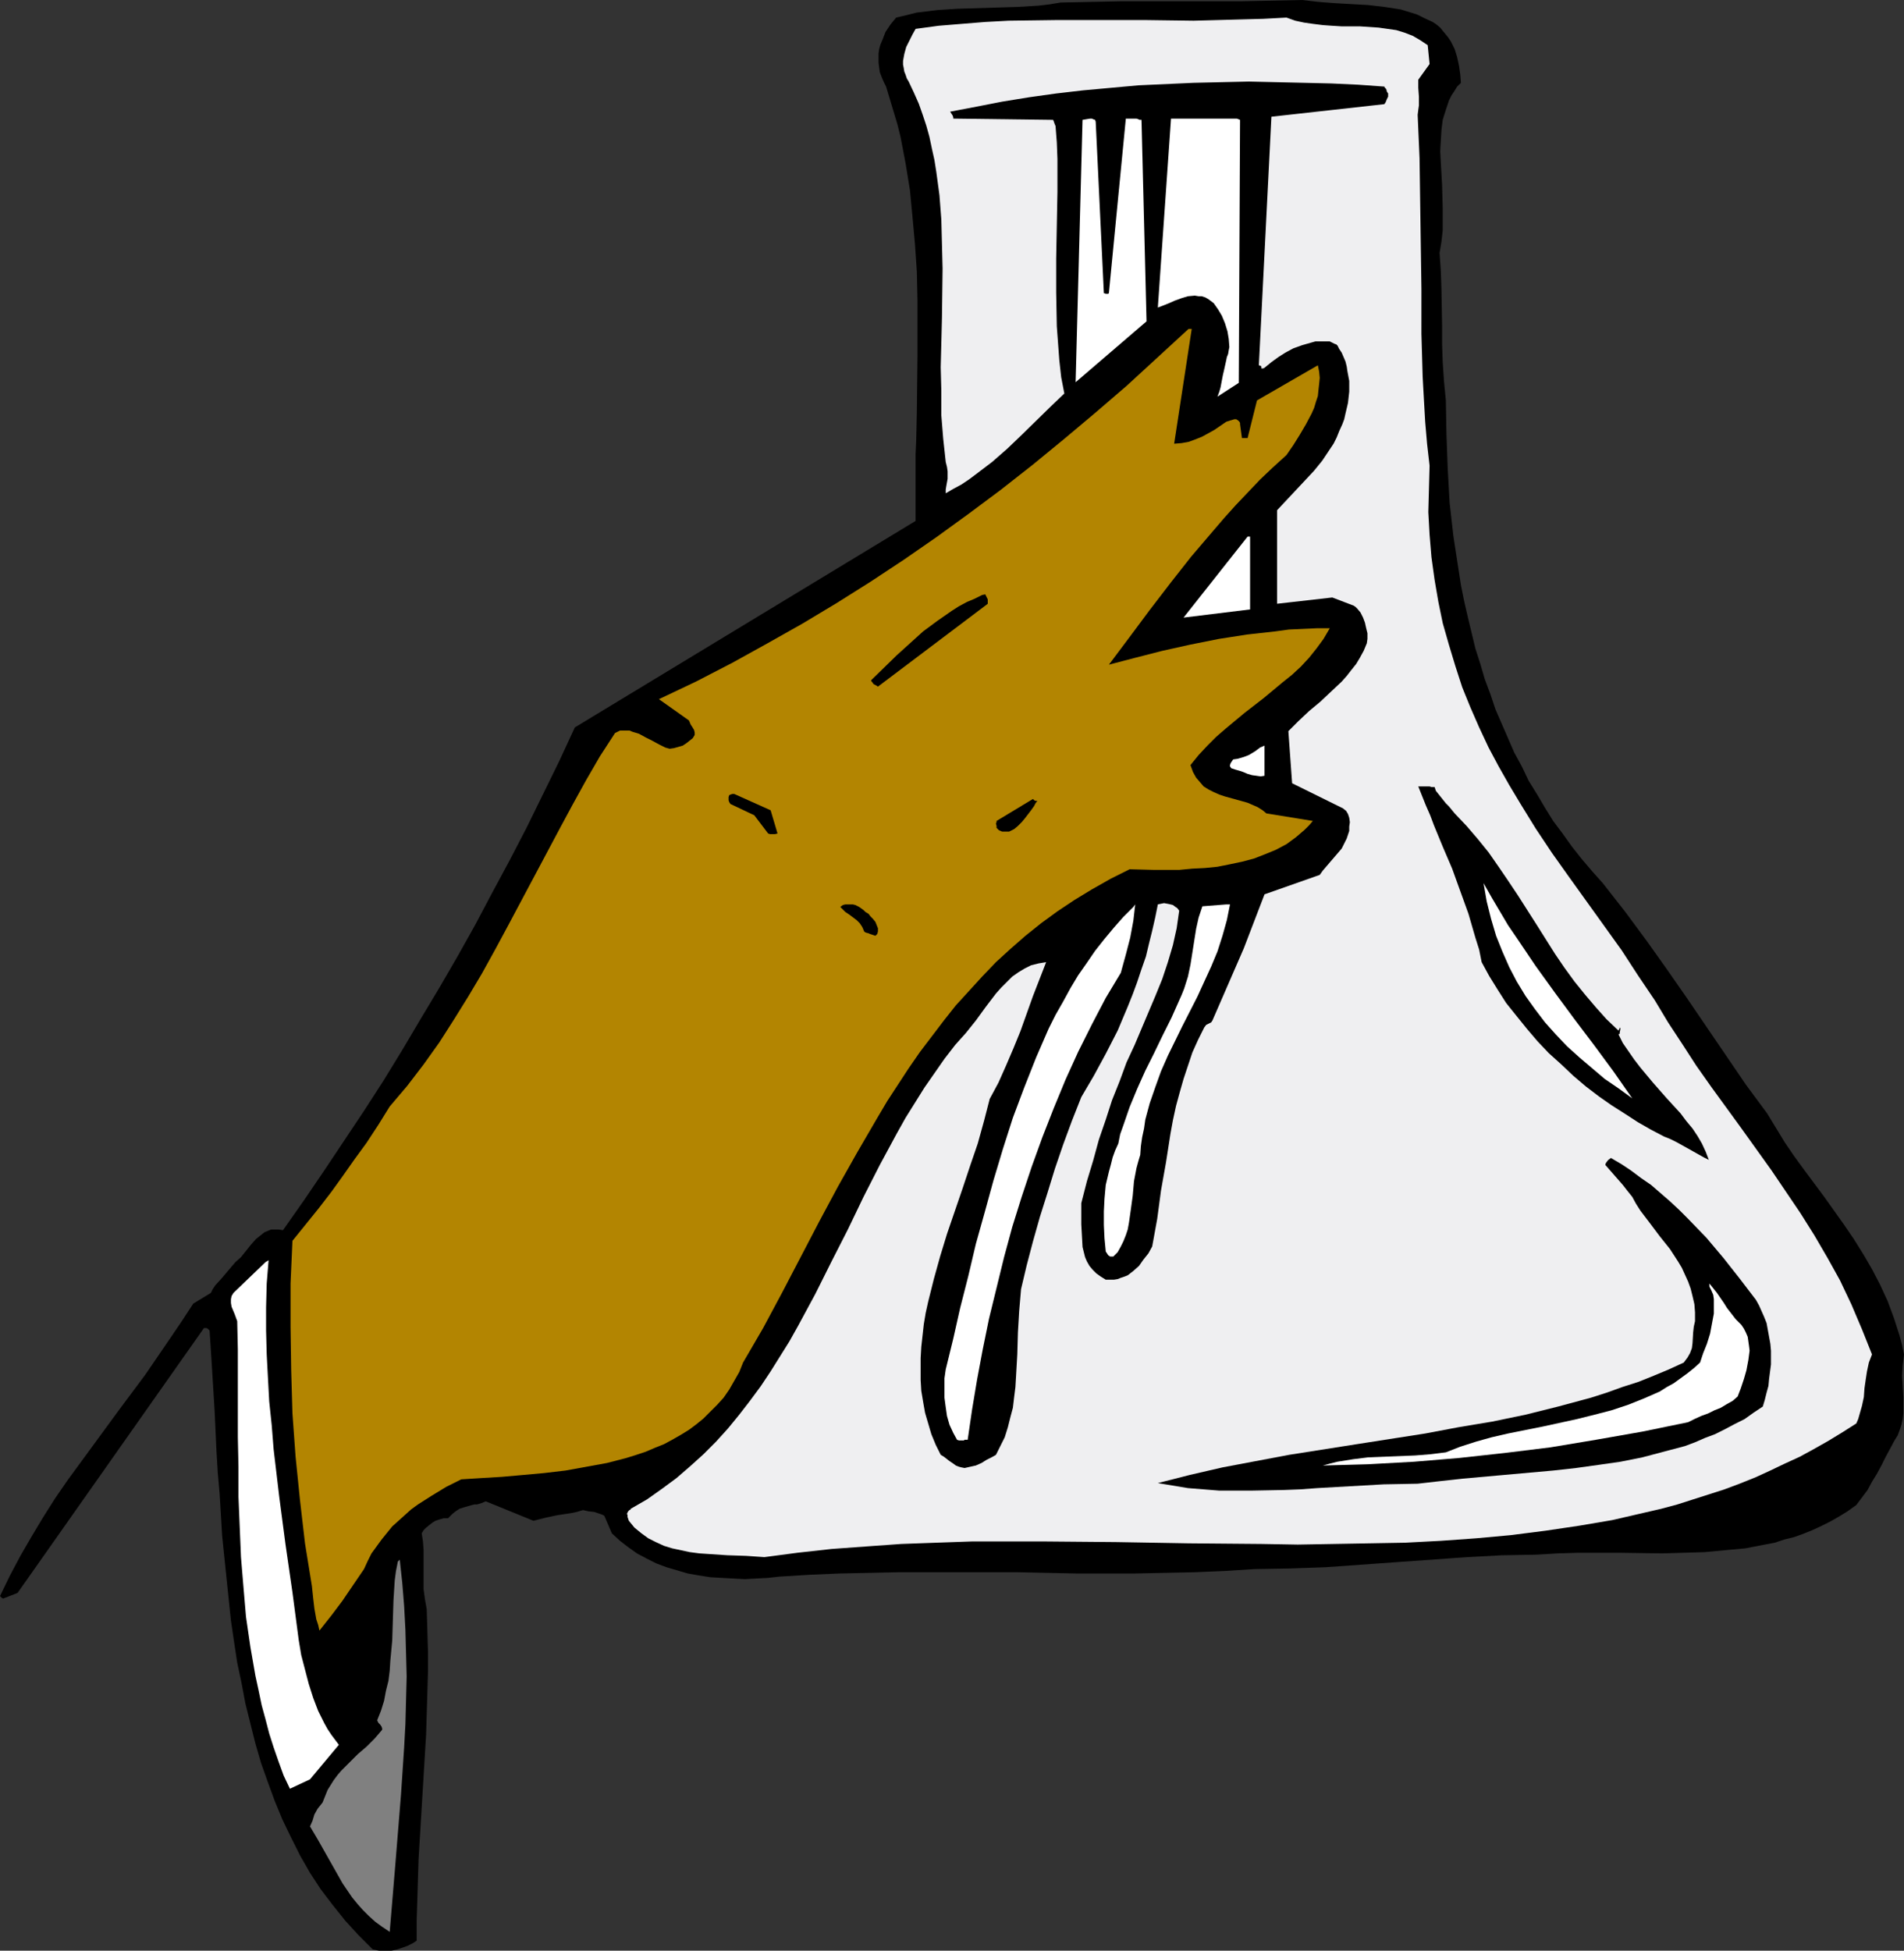 <?xml version="1.0" encoding="UTF-8" standalone="no"?>
<svg
   version="1.0"
   width="129.724mm"
   height="132.867mm"
   id="svg19"
   sodipodi:docname="Chemistry - Beaker 7.wmf"
   xmlns:inkscape="http://www.inkscape.org/namespaces/inkscape"
   xmlns:sodipodi="http://sodipodi.sourceforge.net/DTD/sodipodi-0.dtd"
   xmlns="http://www.w3.org/2000/svg"
   xmlns:svg="http://www.w3.org/2000/svg">
  <rect width="100%" height="100%" fill="#333333" stroke="none"/>
  <sodipodi:namedview
     id="namedview19"
     pagecolor="#ffffff"
     bordercolor="#000000"
     borderopacity="0.25"
     inkscape:showpageshadow="2"
     inkscape:pageopacity="0.0"
     inkscape:pagecheckerboard="0"
     inkscape:deskcolor="#d1d1d1"
     inkscape:document-units="mm" />
  <defs
     id="defs1">
    <pattern
       id="WMFhbasepattern"
       patternUnits="userSpaceOnUse"
       width="6"
       height="6"
       x="0"
       y="0" />
  </defs>
  <path
     style="fill:#000000;fill-opacity:1;fill-rule:evenodd;stroke:none"
     d="m 335.32,0 -7.757,0.162 -7.757,0.162 h -31.027 l -7.757,0.162 -7.918,0.162 -2.909,0.485 -2.747,0.323 -5.333,0.323 -5.333,0.162 -10.342,0.323 -5.01,0.323 -2.586,0.323 -2.747,0.323 -2.586,0.646 -2.747,0.646 -1.454,1.777 -1.293,1.939 -0.808,2.1 -0.485,1.131 -0.323,1.131 -0.162,1.131 v 1.293 1.131 l 0.162,1.293 0.162,1.131 0.485,1.293 0.485,1.131 0.646,1.293 0.97,3.232 0.97,3.232 0.97,3.231 0.808,3.232 1.293,6.786 1.131,6.948 0.646,6.786 0.646,7.109 0.485,7.109 0.162,7.271 v 7.109 7.271 l -0.162,14.38 -0.162,7.271 -0.162,3.555 v 3.393 7.109 6.786 l -87.749,53.158 -4.04,8.725 -4.202,8.563 -4.202,8.563 -4.363,8.402 -4.525,8.402 -4.363,8.24 -4.525,8.079 -4.686,8.079 -4.848,8.079 -4.686,7.917 -4.848,7.917 -5.01,7.756 -5.171,7.756 -5.171,7.756 -5.171,7.594 -5.333,7.594 -1.131,-0.162 H 70.781 69.811 l -0.808,0.323 -0.808,0.323 -0.646,0.485 -1.616,1.293 -1.293,1.454 -1.293,1.616 -1.293,1.616 -1.454,1.293 -1.778,2.1 -1.778,2.1 -1.616,1.777 -0.646,0.969 -0.485,0.969 -4.525,2.747 -3.07,4.686 -3.07,4.524 -6.302,9.21 -6.626,8.887 -6.626,9.048 -6.626,9.048 -3.232,4.686 -3.07,4.847 -2.909,4.847 -2.909,5.009 -2.747,5.17 L 0,410.885 l 0.323,0.323 0.162,0.162 0.323,0.162 v 0 L 4.525,410.077 52.52,341.893 h 0.646 l 0.323,0.162 0.485,0.485 0.323,5.009 0.323,5.17 0.646,10.502 0.485,10.502 0.323,5.332 0.485,5.494 0.646,10.826 1.131,10.987 1.131,10.826 0.808,5.494 0.808,5.332 1.131,5.332 0.97,5.17 1.293,5.17 1.293,5.17 1.454,5.009 1.778,5.009 1.778,4.847 1.939,4.686 2.262,4.686 2.262,4.524 2.586,4.524 2.747,4.201 3.07,4.039 3.232,4.039 3.394,3.716 3.717,3.716 1.616,0.323 h 1.616 1.616 l 1.454,-0.323 1.454,-0.485 1.293,-0.485 1.293,-0.646 0.97,-0.646 v -5.332 l 0.162,-5.17 0.323,-10.502 0.646,-10.664 0.646,-10.664 0.646,-10.664 0.323,-10.826 0.162,-5.332 v -5.332 l -0.162,-5.332 -0.162,-5.494 -0.485,-2.747 -0.323,-2.424 v -2.585 -2.585 -4.847 l -0.162,-2.262 -0.323,-2.1 0.485,-0.808 0.646,-0.646 0.808,-0.646 0.808,-0.646 0.808,-0.485 0.97,-0.323 1.131,-0.323 h 1.131 l 0.808,-0.808 0.323,-0.323 v 0 l 0.808,-0.646 0.97,-0.646 0.97,-0.323 2.262,-0.646 0.646,-0.162 h 0.646 l 1.131,-0.323 1.131,-0.485 12.282,5.009 3.232,-0.808 3.07,-0.646 3.232,-0.485 1.616,-0.323 1.616,-0.485 1.454,0.323 1.454,0.162 1.454,0.485 0.485,0.162 0.646,0.323 1.939,4.524 2.101,1.939 2.101,1.616 2.262,1.616 2.424,1.293 2.586,1.293 2.586,0.969 2.747,0.808 2.747,0.808 2.747,0.485 3.07,0.485 2.909,0.162 2.909,0.162 3.07,0.162 2.909,-0.162 3.07,-0.162 2.909,-0.323 7.918,-0.485 7.595,-0.323 7.757,-0.162 7.595,-0.162 h 15.19 15.19 l 15.19,0.323 h 15.19 l 7.595,-0.162 7.757,-0.162 7.595,-0.323 7.757,-0.485 9.211,-0.162 9.211,-0.323 18.099,-1.293 9.05,-0.646 9.05,-0.646 9.05,-0.485 9.05,-0.162 5.333,-0.323 5.333,-0.162 h 10.666 l 10.989,0.162 5.333,-0.162 5.494,-0.162 5.171,-0.485 5.333,-0.485 5.01,-0.969 2.586,-0.485 2.424,-0.808 2.586,-0.646 2.262,-0.808 2.424,-0.969 2.424,-1.131 2.262,-1.131 2.262,-1.293 2.101,-1.293 2.262,-1.616 1.454,-1.939 1.454,-1.939 1.131,-2.1 1.293,-2.1 1.131,-2.1 1.131,-2.262 2.262,-4.201 0.808,-1.293 0.485,-1.293 0.485,-1.454 0.323,-1.454 0.162,-1.454 v -1.293 -2.908 l -0.162,-2.747 -0.162,-2.747 0.162,-2.747 0.162,-1.293 0.162,-1.454 -0.485,-2.424 -0.646,-2.424 -1.454,-4.524 -1.616,-4.363 -1.939,-4.201 -2.101,-4.039 -2.262,-3.878 -2.424,-3.878 -2.424,-3.555 -5.171,-7.271 -5.171,-6.948 -2.586,-3.555 -2.424,-3.555 -2.262,-3.716 -2.262,-3.716 -5.494,-7.432 -5.171,-7.594 -10.019,-14.703 -5.171,-7.432 -5.171,-7.271 -5.494,-7.432 -2.909,-3.716 -2.909,-3.716 -2.747,-3.07 -2.747,-3.232 -2.424,-3.07 -2.424,-3.393 -2.424,-3.232 -2.101,-3.393 -2.101,-3.555 -2.101,-3.393 -1.778,-3.716 -1.939,-3.555 -1.616,-3.716 -1.616,-3.716 -1.616,-3.716 -1.293,-3.878 -1.454,-3.878 -1.131,-3.878 -1.293,-4.039 -0.97,-4.039 -0.97,-4.039 -0.97,-4.201 -0.808,-4.039 -0.646,-4.201 -0.646,-4.201 -0.646,-4.201 -0.97,-8.563 -0.485,-8.725 -0.323,-8.725 -0.162,-8.887 -0.485,-5.009 -0.323,-4.847 -0.162,-4.686 v -4.686 l -0.162,-9.371 -0.162,-4.686 -0.323,-4.686 0.485,-2.908 0.323,-2.908 v -2.747 -3.07 l -0.162,-5.817 -0.323,-5.817 -0.162,-2.908 0.162,-2.747 0.162,-2.747 0.323,-2.585 0.808,-2.585 0.808,-2.424 0.646,-1.293 0.646,-0.969 0.808,-1.293 0.97,-0.969 -0.162,-2.1 -0.323,-2.262 -0.485,-2.262 -0.646,-2.1 -0.97,-1.939 -0.646,-0.969 -0.646,-0.808 -0.808,-0.969 -0.646,-0.808 -0.97,-0.808 -0.97,-0.646 -2.101,-0.969 -1.939,-0.969 -2.101,-0.646 -2.101,-0.646 -2.101,-0.323 -2.101,-0.323 -4.202,-0.485 -8.565,-0.485 -4.202,-0.323 z"
     id="path1" />
  <path
     style="fill:#efeff1;fill-opacity:1;fill-rule:evenodd;stroke:none"
     d="m 331.28,4.524 -5.979,0.323 -5.979,0.162 -11.958,0.323 -11.958,-0.162 h -5.818 -17.938 l -11.958,0.162 -5.979,0.323 -5.979,0.485 -5.979,0.485 -5.979,0.808 -0.808,1.454 -0.808,1.616 -0.808,1.616 -0.485,1.777 -0.323,1.777 v 0.969 l 0.162,0.808 0.162,0.969 0.323,0.808 0.323,0.969 0.485,0.808 1.293,2.747 1.293,2.908 0.97,2.747 0.97,2.908 0.808,2.908 0.646,3.07 0.646,2.908 0.485,3.07 0.808,5.978 0.485,6.301 0.162,6.301 0.162,6.301 -0.162,12.603 -0.162,6.463 -0.162,6.301 0.162,6.14 v 6.301 l 0.485,5.978 0.646,5.978 0.323,1.293 0.162,1.131 v 0.969 0.969 l -0.323,1.777 -0.162,0.969 v 0.969 l 1.939,-1.131 2.101,-1.131 1.939,-1.293 1.939,-1.454 4.04,-3.07 3.878,-3.393 3.717,-3.555 7.434,-7.271 3.555,-3.393 -0.808,-4.201 -0.485,-4.363 -0.323,-4.363 -0.323,-4.363 -0.162,-8.725 v -8.725 l 0.162,-8.563 0.162,-8.563 v -8.563 l -0.162,-4.201 -0.323,-4.201 -0.323,-0.808 -0.162,-0.485 -0.162,-0.323 h -0.162 l -25.533,-0.323 v -0.323 l -0.162,-0.485 -0.323,-0.485 -0.323,-0.485 6.787,-1.293 6.626,-1.293 6.949,-1.131 6.949,-0.969 6.949,-0.808 7.11,-0.646 7.11,-0.646 7.11,-0.323 7.11,-0.323 7.11,-0.162 7.11,-0.162 7.11,0.162 7.11,0.162 6.949,0.162 6.949,0.323 6.787,0.485 0.162,0.323 0.323,0.323 0.162,0.646 0.323,0.485 v 0.808 l -0.323,0.646 -0.323,0.808 -0.323,0.485 -29.088,3.232 -3.232,63.984 0.485,0.162 0.162,0.162 v 0.323 0.162 h 0.162 0.323 l 0.323,-0.162 1.778,-1.454 1.778,-1.293 1.778,-1.131 2.101,-1.131 2.262,-0.808 2.262,-0.646 1.131,-0.323 h 1.131 1.293 1.293 l 1.293,0.646 0.485,0.162 v 0.162 h 0.162 l 0.485,0.969 0.646,0.969 0.485,1.131 0.485,1.131 0.323,1.293 0.162,1.131 0.485,2.585 v 2.747 l -0.323,2.908 -0.646,2.747 -0.323,1.454 -0.485,1.293 -0.808,1.777 -0.646,1.616 -0.808,1.616 -0.97,1.454 -1.939,2.908 -2.101,2.585 -4.686,5.009 -2.424,2.585 -2.424,2.585 v 24.075 l 14.221,-1.616 5.494,2.1 0.485,0.323 0.485,0.485 0.808,0.969 0.646,1.293 0.485,1.293 0.323,1.454 0.323,1.293 v 1.454 l -0.162,1.131 -0.808,1.939 -0.97,1.777 -0.97,1.616 -1.293,1.616 -1.131,1.454 -1.293,1.454 -2.747,2.585 -2.747,2.585 -2.909,2.424 -2.747,2.585 -2.586,2.585 0.97,13.411 13.09,6.463 0.808,0.646 0.485,0.808 0.323,0.969 0.162,1.131 -0.162,1.131 v 1.131 l -0.323,0.969 -0.323,0.969 -0.646,1.293 -0.646,1.293 -1.939,2.262 -1.939,2.262 -0.97,1.131 -0.808,1.131 -14.221,5.009 -5.333,13.895 -8.08,18.581 -0.323,0.485 -0.646,0.323 -0.646,0.323 -0.485,0.646 -1.616,3.232 -1.454,3.232 -1.131,3.393 -1.131,3.393 -0.97,3.393 -0.97,3.555 -0.808,3.716 -0.646,3.555 -1.131,7.271 -1.293,7.271 -0.97,7.271 -1.293,7.109 -0.97,1.777 -1.293,1.616 -1.131,1.616 -1.454,1.293 -1.454,1.131 -0.808,0.323 -0.97,0.323 -0.808,0.323 -0.97,0.162 h -1.131 -0.97 l -1.293,-0.808 -1.131,-0.808 -0.97,-0.969 -0.808,-0.969 -0.646,-1.131 -0.485,-1.131 -0.323,-1.293 -0.323,-1.293 -0.162,-2.908 -0.162,-2.908 v -5.494 l 1.454,-5.655 1.616,-5.332 1.454,-5.332 1.778,-5.17 1.616,-5.009 1.939,-4.847 1.778,-4.847 2.101,-4.524 3.555,-8.402 1.778,-4.201 1.778,-4.363 1.454,-4.363 1.293,-4.363 0.97,-4.363 0.323,-2.262 0.323,-2.262 -0.485,-0.646 -0.485,-0.323 -0.646,-0.485 -0.646,-0.162 -0.808,-0.162 -0.808,-0.162 -0.808,0.162 -0.808,0.162 -0.646,3.232 -0.808,3.555 -0.808,3.232 -0.808,3.393 -1.131,3.232 -1.131,3.393 -1.131,3.07 -1.293,3.232 -2.586,6.14 -3.07,5.978 -3.07,5.655 -1.616,2.747 -1.616,2.747 -2.424,6.14 -2.262,6.14 -2.101,6.14 -1.939,6.301 -1.939,6.14 -1.778,6.301 -1.616,6.14 -1.454,6.14 -0.485,5.655 -0.323,5.494 -0.162,5.655 -0.323,5.655 -0.162,2.747 -0.323,2.585 -0.323,2.747 -0.646,2.424 -0.646,2.585 -0.808,2.585 -1.131,2.262 -1.131,2.262 -1.131,0.646 -1.293,0.646 -1.293,0.808 -1.454,0.646 -1.454,0.323 -1.454,0.323 -0.808,-0.162 -0.646,-0.162 -0.808,-0.323 -0.646,-0.485 -0.97,-0.646 -1.454,-1.131 -0.808,-0.485 -1.293,-2.585 -1.131,-2.747 -0.808,-2.747 -0.808,-2.747 -0.485,-2.747 -0.485,-2.908 -0.162,-2.747 v -2.747 -2.908 l 0.162,-2.908 0.323,-2.908 0.323,-2.908 0.485,-2.908 0.646,-2.908 1.454,-5.817 1.616,-5.817 1.778,-5.817 4.04,-11.795 1.939,-5.817 1.939,-5.655 1.616,-5.817 1.454,-5.655 2.262,-4.201 1.939,-4.363 1.939,-4.524 1.778,-4.363 1.616,-4.524 1.616,-4.524 3.394,-8.725 -1.939,0.323 -1.939,0.485 -1.616,0.808 -1.616,0.969 -1.616,1.131 -1.454,1.454 -1.454,1.454 -1.293,1.454 -2.586,3.393 -2.586,3.555 -2.586,3.232 -1.454,1.616 -1.293,1.454 -2.747,3.555 -2.586,3.716 -2.586,3.716 -2.424,3.878 -2.424,3.878 -2.262,4.039 -4.363,8.079 -4.202,8.24 -4.04,8.402 -4.202,8.24 -4.202,8.402 -4.363,8.079 -2.262,4.039 -2.424,3.878 -2.424,3.878 -2.586,3.878 -2.747,3.716 -2.747,3.555 -2.909,3.555 -3.07,3.393 -3.232,3.232 -3.394,3.07 -3.555,3.07 -3.717,2.747 -3.878,2.747 -4.202,2.424 v 0.162 l -0.323,0.162 -0.323,0.323 -0.323,0.646 0.162,0.323 v 0.485 l 0.323,0.969 1.454,1.777 1.778,1.454 1.778,1.293 1.939,0.969 2.101,0.969 2.101,0.646 2.262,0.485 2.262,0.485 2.424,0.323 2.424,0.162 4.848,0.323 4.848,0.162 4.686,0.323 8.565,-1.131 8.726,-0.969 8.888,-0.646 9.05,-0.646 9.05,-0.323 9.211,-0.323 h 9.05 9.373 l 18.584,0.162 18.746,0.323 18.746,0.162 9.373,0.162 9.211,-0.162 9.211,-0.162 9.211,-0.162 9.211,-0.485 9.05,-0.646 8.888,-0.808 8.888,-1.131 8.726,-1.293 8.565,-1.454 8.403,-1.939 4.202,-0.969 4.202,-1.131 4.04,-1.293 4.04,-1.293 4.04,-1.293 3.878,-1.454 4.04,-1.616 3.878,-1.777 3.717,-1.777 3.878,-1.777 3.555,-1.939 3.717,-2.1 3.717,-2.262 3.555,-2.262 0.485,-1.131 0.323,-1.131 0.646,-2.262 0.485,-2.262 0.162,-2.262 0.323,-2.262 0.323,-2.1 0.485,-2.262 0.808,-2.1 -1.293,-3.232 -1.293,-3.232 -2.747,-6.463 -2.909,-6.14 -3.232,-5.817 -3.394,-5.817 -3.555,-5.655 -3.717,-5.494 -3.717,-5.494 -7.757,-10.826 -7.757,-10.664 -3.878,-5.494 -3.555,-5.494 -3.717,-5.655 -3.394,-5.655 -4.363,-6.463 -4.202,-6.463 -9.05,-12.603 -4.525,-6.301 -4.363,-6.14 -4.202,-6.301 -3.878,-6.301 -2.909,-4.847 -2.747,-4.847 -2.586,-4.847 -2.424,-5.17 -2.262,-5.17 -2.101,-5.17 -1.778,-5.494 -1.616,-5.332 -1.616,-5.655 -1.131,-5.494 -0.97,-5.655 -0.808,-5.817 -0.485,-5.817 -0.323,-5.817 0.162,-5.978 0.162,-5.978 -0.646,-5.655 -0.485,-5.655 -0.323,-5.655 -0.323,-5.817 -0.323,-11.149 V 74.486 l -0.162,-11.149 -0.162,-11.31 -0.162,-11.31 -0.485,-11.149 0.162,-1.293 0.162,-1.131 v -2.262 l -0.162,-2.262 v -2.1 l 2.909,-4.039 -0.485,-4.847 -1.939,-1.293 -1.939,-1.131 -2.101,-0.808 -2.101,-0.646 -2.262,-0.323 -2.262,-0.323 -4.848,-0.323 h -2.262 -2.424 l -2.586,-0.162 -2.262,-0.162 -2.586,-0.323 -2.262,-0.323 -2.262,-0.485 z"
     id="path2" />
  <path
     style="fill:#ffffff;fill-opacity:1;fill-rule:evenodd;stroke:none"
     d="m 318.513,30.538 h -16.968 l -3.394,48.634 1.293,-0.485 1.616,-0.646 1.454,-0.646 1.778,-0.646 1.616,-0.485 1.778,-0.162 0.97,0.162 h 0.808 l 0.97,0.323 0.808,0.485 0.646,0.485 0.646,0.485 1.131,1.616 0.97,1.616 0.808,1.939 0.646,2.1 0.323,1.939 0.162,2.1 -0.162,0.808 -0.162,0.969 -0.323,0.808 -0.162,0.808 -0.323,1.454 -0.323,1.454 -0.162,0.646 -0.162,0.808 -0.485,2.585 -0.323,1.131 -0.485,1.293 5.494,-3.555 0.323,-67.7 z"
     id="path3" />
  <path
     style="fill:#ffffff;fill-opacity:1;fill-rule:evenodd;stroke:none"
     d="m 292.657,30.538 h -2.747 l -4.363,44.918 -0.162,0.162 h -0.323 -0.323 l -0.485,-0.162 -2.101,-44.11 -0.162,-0.485 -0.485,-0.162 -0.323,-0.162 h -0.485 l -0.97,0.162 -0.97,0.162 -1.778,67.538 18.261,-15.673 -1.293,-51.866 h -0.485 l -0.323,-0.162 z"
     id="path4" />
  <path
     style="fill:#b38501;fill-opacity:1;fill-rule:evenodd;stroke:none"
     d="m 306.07,84.665 -8.08,7.432 -7.918,7.271 -8.08,6.948 -8.08,6.786 -8.08,6.625 -8.242,6.463 -8.242,6.14 -8.242,5.978 -8.403,5.817 -8.565,5.655 -8.726,5.494 -8.888,5.332 -8.888,5.009 -9.05,5.009 -9.373,4.847 -9.534,4.524 7.757,5.494 0.323,0.808 0.162,0.323 0.323,0.485 0.485,0.808 0.162,0.646 v 0.646 l -0.485,0.808 -0.808,0.646 -0.808,0.646 -0.97,0.646 -1.131,0.323 -1.131,0.323 -1.131,0.162 -1.131,-0.323 -1.616,-0.808 -1.778,-0.969 -1.616,-0.808 -1.778,-0.969 -1.616,-0.485 -0.808,-0.323 h -0.808 -0.808 -0.808 l -0.646,0.323 -0.646,0.323 -3.878,5.978 -3.555,6.14 -3.394,6.14 -3.394,6.301 -13.251,24.883 -3.394,6.301 -3.394,6.14 -3.555,5.978 -3.717,5.978 -3.717,5.817 -4.04,5.655 -4.202,5.494 -4.525,5.332 -2.909,4.686 -3.07,4.686 -3.07,4.201 -3.07,4.363 -2.909,4.039 -3.232,4.201 -3.394,4.201 -3.394,4.201 -0.485,10.987 v 11.149 l 0.162,11.149 0.323,11.149 0.808,11.149 1.131,11.149 1.293,11.149 1.778,10.987 0.323,3.07 0.323,2.747 0.485,2.747 0.485,1.454 0.323,1.454 3.07,-3.878 2.909,-3.878 2.747,-4.039 2.747,-4.039 0.97,-2.1 0.97,-1.939 1.293,-1.777 1.293,-1.777 2.747,-3.393 1.616,-1.454 1.616,-1.454 1.616,-1.454 1.778,-1.293 3.555,-2.262 3.717,-2.262 3.878,-1.939 5.171,-0.323 5.333,-0.323 5.494,-0.485 5.333,-0.485 5.494,-0.646 5.333,-0.969 5.333,-0.969 5.01,-1.293 2.586,-0.808 2.424,-0.808 2.262,-0.969 2.424,-0.969 2.101,-1.131 2.262,-1.293 2.101,-1.293 1.939,-1.454 1.778,-1.454 1.778,-1.777 1.778,-1.777 1.616,-1.777 1.454,-2.1 1.293,-2.262 1.293,-2.262 0.97,-2.424 5.171,-8.887 4.848,-9.048 9.534,-18.258 4.848,-9.048 5.01,-8.887 5.171,-8.887 2.586,-4.363 2.747,-4.201 2.747,-4.201 2.909,-4.201 3.07,-4.039 3.07,-4.039 3.07,-3.878 3.394,-3.716 3.394,-3.716 3.555,-3.716 3.717,-3.393 3.878,-3.393 4.04,-3.232 4.202,-3.07 4.363,-2.908 4.525,-2.747 4.848,-2.747 4.848,-2.424 6.302,0.162 h 6.464 l 3.394,-0.323 3.232,-0.162 3.232,-0.323 3.232,-0.646 3.07,-0.646 3.07,-0.808 2.909,-1.131 2.747,-1.131 2.747,-1.454 2.424,-1.777 2.262,-1.939 1.131,-1.131 0.97,-1.131 -11.958,-1.939 -0.97,-0.808 -1.293,-0.808 -2.586,-1.131 -2.909,-0.808 -2.909,-0.808 -1.454,-0.485 -1.454,-0.646 -1.293,-0.646 -1.293,-0.808 -0.97,-1.131 -0.97,-1.131 -0.808,-1.454 -0.646,-1.777 2.101,-2.585 2.262,-2.424 2.262,-2.262 2.424,-2.1 4.848,-4.039 5.01,-3.878 4.848,-4.039 2.424,-1.939 2.262,-2.1 2.101,-2.262 1.939,-2.424 1.778,-2.424 1.616,-2.747 h -3.394 l -3.555,0.162 -3.555,0.162 -3.555,0.485 -7.272,0.808 -7.272,1.131 -7.272,1.454 -7.272,1.616 -6.949,1.777 -6.787,1.777 5.333,-7.109 5.171,-6.948 5.333,-6.948 5.333,-6.786 5.656,-6.625 2.909,-3.393 2.909,-3.232 3.07,-3.232 3.232,-3.393 3.232,-3.07 3.555,-3.232 1.778,-2.585 1.616,-2.585 1.616,-2.747 1.454,-2.747 0.646,-1.454 0.485,-1.616 0.485,-1.454 0.162,-1.616 0.162,-1.454 0.162,-1.616 -0.162,-1.616 -0.323,-1.616 -15.675,9.048 -2.424,9.694 h -0.808 -0.323 -0.323 l -0.485,-3.555 v -0.323 l -0.162,-0.323 -0.323,-0.323 -0.485,-0.323 h -0.485 l -1.131,0.323 -0.485,0.162 -0.485,0.162 -3.07,2.1 -1.454,0.808 -1.778,0.969 -1.616,0.646 -1.778,0.646 -1.778,0.323 -1.939,0.162 4.525,-29.568 z"
     id="path5" />
  <path
     style="fill:#ffffff;fill-opacity:1;fill-rule:evenodd;stroke:none"
     d="m 321.26,138.147 -16.483,20.843 17.13,-2.1 v -18.743 z"
     id="path6" />
  <path
     style="fill:#000000;fill-opacity:1;fill-rule:evenodd;stroke:none"
     d="m 252.904,153.173 -1.939,0.969 -1.939,0.808 -2.101,1.131 -1.778,1.131 -3.717,2.585 -3.717,2.747 -3.394,3.07 -3.394,3.07 -6.626,6.463 0.162,0.323 0.162,0.162 0.323,0.485 0.646,0.323 0.485,0.323 28.28,-21.328 v -1.131 l -0.323,-0.646 -0.323,-0.646 z"
     id="path7" />
  <path
     style="fill:#ffffff;fill-opacity:1;fill-rule:evenodd;stroke:none"
     d="m 324.492,192.436 -1.293,0.969 -1.616,0.969 -0.808,0.323 -0.97,0.323 -1.131,0.323 -1.131,0.162 -0.323,0.485 -0.323,0.485 -0.162,0.485 v 0.323 l 0.323,0.485 0.97,0.323 1.131,0.323 0.97,0.323 1.131,0.485 1.131,0.323 1.131,0.162 1.131,0.162 0.97,-0.162 v -7.756 z"
     id="path8" />
  <path
     style="fill:#000000;fill-opacity:1;fill-rule:evenodd;stroke:none"
     d="m 368.124,202.453 h -2.909 l 0.97,2.424 0.97,2.424 1.131,2.585 0.97,2.585 2.262,5.494 2.424,5.655 2.101,5.817 2.101,5.817 1.778,6.14 0.97,3.07 0.646,3.232 1.939,3.555 2.101,3.393 2.262,3.555 2.586,3.232 2.747,3.393 2.747,3.232 2.909,3.07 3.232,2.908 3.07,2.908 3.232,2.747 3.394,2.585 3.232,2.262 3.555,2.262 3.232,2.1 3.394,1.939 3.394,1.777 1.616,0.646 1.616,0.808 2.909,1.616 2.586,1.454 1.454,0.808 1.293,0.646 -0.808,-2.1 -0.97,-2.1 -1.131,-1.939 -1.293,-1.939 -1.616,-1.939 -1.454,-1.939 -3.555,-3.878 -3.555,-4.039 -3.232,-3.878 -1.616,-2.1 -1.454,-2.1 -1.454,-2.1 -1.131,-2.262 0.323,-0.162 v -0.323 l 0.162,-0.808 v -0.323 l -0.162,-0.162 v 0 0.162 l -0.162,0.323 -0.162,0.323 -3.07,-2.908 -2.747,-3.07 -2.747,-3.232 -2.747,-3.393 -2.586,-3.555 -2.424,-3.555 -4.686,-7.432 -4.848,-7.594 -2.586,-3.878 -2.424,-3.555 -2.586,-3.716 -2.747,-3.393 -2.909,-3.393 -3.07,-3.232 -1.454,-1.777 -0.808,-0.808 -0.646,-0.808 -1.293,-1.616 -0.646,-0.808 -0.323,-0.969 h -0.485 -0.323 z"
     id="path9" />
  <path
     style="fill:#000000;fill-opacity:1;fill-rule:evenodd;stroke:none"
     d="m 189.072,204.392 h -0.485 l -0.485,0.162 -0.323,0.162 -0.162,0.485 v 0.808 l 0.162,0.485 0.323,0.485 6.141,2.908 3.555,4.686 0.485,0.162 h 0.646 0.646 l 0.646,-0.162 -1.778,-5.978 z"
     id="path10" />
  <path
     style="fill:#000000;fill-opacity:1;fill-rule:evenodd;stroke:none"
     d="m 265.993,205.685 -9.373,5.655 v 0.323 l -0.162,0.323 0.162,0.646 v 0.485 l 0.323,0.323 0.323,0.323 0.808,0.323 h 0.808 0.97 l 1.293,-0.646 0.97,-0.808 0.97,-0.969 0.808,-0.969 1.616,-2.1 0.808,-1.131 0.323,-0.646 0.485,-0.646 h -0.485 l -0.323,-0.162 z"
     id="path11" />
  <path
     style="fill:#ffffff;fill-opacity:1;fill-rule:evenodd;stroke:none"
     d="m 382.022,227.336 0.808,4.686 1.131,4.524 1.293,4.363 1.616,4.039 1.778,4.039 1.939,3.716 2.262,3.716 2.424,3.393 2.586,3.393 2.747,3.07 2.909,3.07 3.232,2.908 3.232,2.747 3.232,2.747 3.555,2.424 3.555,2.585 -4.848,-6.948 -5.01,-6.786 -5.01,-6.625 -5.01,-6.786 -5.01,-6.948 -4.686,-6.948 -2.424,-3.555 -2.101,-3.555 -2.101,-3.555 -2.101,-3.716 v -0.162 z"
     id="path12" />
  <path
     style="fill:#ffffff;fill-opacity:1;fill-rule:evenodd;stroke:none"
     d="m 315.766,232.83 -6.141,0.485 -0.97,2.908 -0.646,2.908 -0.485,3.07 -0.485,3.07 -0.485,3.07 -0.646,3.07 -0.97,3.07 -0.646,1.616 -0.646,1.454 -1.939,4.363 -2.262,4.524 -2.262,4.686 -2.262,4.524 -2.101,4.686 -1.939,4.686 -1.616,4.686 -0.808,2.262 -0.485,2.424 -0.808,1.777 -0.646,1.777 -0.485,1.939 -0.485,1.777 -0.808,3.393 -0.323,3.555 -0.162,3.232 v 3.555 l 0.162,3.393 0.323,3.393 0.323,0.485 0.323,0.485 0.485,0.323 h 0.485 0.323 l 1.131,-1.131 0.808,-1.454 0.646,-1.293 0.646,-1.616 0.485,-1.454 0.323,-1.777 0.485,-3.393 0.485,-3.555 0.323,-3.716 0.646,-3.393 0.485,-1.777 0.485,-1.616 0.162,-2.262 0.323,-2.262 0.485,-2.262 0.323,-2.262 1.131,-4.201 1.454,-4.201 1.454,-4.039 1.778,-4.039 3.717,-7.594 3.878,-7.594 1.778,-3.878 1.778,-3.878 1.616,-3.878 1.293,-4.039 1.131,-4.039 0.808,-4.039 z"
     id="path13" />
  <path
     style="fill:#ffffff;fill-opacity:1;fill-rule:evenodd;stroke:none"
     d="m 291.849,233.476 -2.586,2.585 -2.424,2.747 -2.424,2.908 -2.424,3.07 -2.101,3.07 -2.262,3.232 -1.939,3.232 -1.939,3.555 -1.939,3.393 -1.778,3.555 -1.616,3.716 -1.616,3.716 -3.07,7.756 -2.909,7.756 -2.586,8.079 -2.424,8.079 -2.262,8.24 -2.262,8.079 -1.939,8.24 -2.101,8.24 -1.778,7.917 -1.939,7.917 -0.323,2.262 v 2.424 2.585 l 0.323,2.424 0.323,2.262 0.646,2.262 0.97,2.1 0.97,1.777 0.485,0.162 h 0.323 0.646 0.323 l 0.162,-0.162 h 0.808 l 1.131,-7.756 1.293,-7.756 1.454,-7.756 1.616,-7.917 1.939,-7.917 1.939,-7.917 2.101,-7.756 2.424,-7.756 2.586,-7.756 2.747,-7.594 2.909,-7.432 3.07,-7.432 3.232,-7.109 3.555,-7.109 3.555,-6.786 3.878,-6.463 1.293,-4.686 1.131,-4.363 0.808,-4.363 0.485,-4.201 z"
     id="path14" />
  <path
     style="fill:#000000;fill-opacity:1;fill-rule:evenodd;stroke:none"
     d="m 218.968,232.83 h -0.646 -0.646 l -0.646,0.162 -0.646,0.485 0.646,0.646 0.646,0.646 0.97,0.646 1.939,1.454 0.808,0.808 0.646,0.969 0.485,1.131 0.162,0.162 0.323,0.162 0.646,0.162 0.323,0.162 0.485,0.162 0.97,0.323 0.162,-0.162 0.323,-0.323 0.162,-0.646 v -0.808 l -0.323,-0.808 -0.323,-0.808 -0.646,-0.808 -0.646,-0.646 -0.485,-0.646 -0.808,-0.485 -0.485,-0.485 -1.131,-0.808 -0.97,-0.485 -0.646,-0.162 z"
     id="path15" />
  <path
     style="fill:#000000;fill-opacity:1;fill-rule:evenodd;stroke:none"
     d="m 414.18,298.591 -0.162,0.162 -0.485,0.646 -0.162,0.485 2.262,2.585 2.262,2.585 1.131,1.454 1.293,1.616 0.97,1.777 1.131,1.777 2.586,3.393 2.424,3.232 2.586,3.232 2.101,3.232 0.97,1.616 0.808,1.777 0.808,1.777 0.646,1.777 0.485,1.939 0.485,2.1 0.162,2.1 v 2.262 l -0.323,1.454 -0.162,1.454 -0.162,2.747 -0.162,1.293 -0.485,1.293 -0.646,1.131 -0.485,0.646 -0.485,0.646 -3.878,1.777 -3.878,1.616 -4.04,1.616 -4.04,1.293 -4.04,1.454 -4.04,1.293 -8.403,2.262 -8.403,2.1 -8.565,1.777 -8.726,1.454 -8.565,1.616 -17.614,2.747 -17.453,2.747 -8.565,1.616 -8.565,1.616 -8.403,1.939 -8.242,2.1 3.878,0.646 3.878,0.646 4.04,0.323 4.04,0.323 h 4.04 4.202 l 8.403,-0.162 4.202,-0.162 4.363,-0.323 8.565,-0.485 8.565,-0.485 8.726,-0.162 5.656,-0.646 5.818,-0.646 23.432,-2.1 5.818,-0.646 5.818,-0.808 5.656,-0.808 5.656,-1.131 5.494,-1.454 5.494,-1.454 2.586,-0.969 2.586,-1.131 2.586,-0.969 2.586,-1.293 2.424,-1.293 2.586,-1.293 2.262,-1.616 2.424,-1.616 0.485,-1.616 0.485,-1.939 0.485,-1.777 0.162,-1.777 0.485,-3.716 v -1.777 -1.777 l -0.162,-1.777 -0.323,-1.777 -0.323,-1.777 -0.323,-1.777 -0.646,-1.616 -0.646,-1.454 -0.646,-1.454 -0.808,-1.454 -4.202,-5.494 -4.202,-5.332 -4.363,-5.17 -4.686,-4.847 -2.262,-2.262 -2.424,-2.262 -4.848,-4.201 -2.586,-1.777 -2.586,-1.939 -2.424,-1.616 -2.747,-1.616 z"
     id="path16" />
  <path
     style="fill:#ffffff;fill-opacity:1;fill-rule:evenodd;stroke:none"
     d="m 68.357,324.927 -8.242,7.917 -0.485,0.808 -0.162,0.808 v 0.969 l 0.162,0.969 0.808,1.939 0.646,1.777 0.162,7.271 v 22.62 l 0.162,7.594 v 7.756 l 0.323,7.756 0.323,7.756 0.646,7.756 0.646,7.594 1.131,7.756 1.293,7.432 0.808,3.716 0.808,3.878 0.97,3.555 0.97,3.716 1.131,3.555 1.293,3.716 1.293,3.555 1.616,3.393 5.171,-2.424 7.434,-8.887 -0.97,-1.293 -0.97,-1.293 -0.97,-1.454 -0.808,-1.454 -1.616,-3.232 -1.293,-3.393 -1.131,-3.555 -0.97,-3.716 -0.97,-3.716 -0.646,-3.878 -1.616,-12.28 -1.778,-12.28 -1.616,-12.28 -1.454,-12.28 -0.485,-6.14 -0.646,-6.14 -0.323,-5.978 -0.323,-6.14 -0.162,-6.14 v -5.978 l 0.162,-6.14 0.485,-5.978 z"
     id="path17" />
  <path
     style="fill:#ffffff;fill-opacity:1;fill-rule:evenodd;stroke:none"
     d="m 440.198,331.229 0.485,0.969 0.485,1.131 0.162,1.131 v 1.293 1.293 1.131 l -0.485,2.585 -0.485,2.585 -0.808,2.585 -0.97,2.424 -0.808,2.424 -1.616,1.454 -1.616,1.293 -1.778,1.293 -1.778,1.293 -1.778,0.969 -1.778,1.131 -4.04,1.777 -4.04,1.616 -4.363,1.454 -4.363,1.131 -4.525,1.131 -8.888,1.939 -8.888,1.777 -4.202,0.969 -4.04,1.131 -4.04,1.293 -3.717,1.454 -3.878,0.485 -4.04,0.323 -4.04,0.162 -4.04,0.162 -4.04,0.162 -3.878,0.485 -4.04,0.646 -1.939,0.485 -1.778,0.485 11.635,-0.323 11.797,-0.646 11.635,-0.969 11.797,-1.293 11.797,-1.454 11.635,-1.939 11.958,-2.1 11.797,-2.424 1.616,-0.808 1.778,-0.808 1.778,-0.646 1.616,-0.808 1.616,-0.646 1.616,-0.969 1.454,-0.808 1.293,-1.131 0.808,-2.1 0.808,-2.424 0.646,-2.262 0.485,-2.585 0.323,-2.424 -0.162,-1.293 -0.162,-1.131 -0.162,-1.131 -0.485,-1.131 -0.485,-0.969 -0.646,-0.969 -1.454,-1.454 -1.131,-1.454 -1.131,-1.454 -0.808,-1.293 -1.778,-2.585 -1.939,-2.424 z"
     id="path18" />
  <path
     style="fill:#808080;fill-opacity:1;fill-rule:evenodd;stroke:none"
     d="m 102.454,401.999 -0.485,2.424 -0.323,2.424 -0.323,5.17 -0.162,5.17 -0.162,5.17 -0.485,5.17 -0.162,2.585 -0.323,2.585 -0.646,2.585 -0.485,2.585 -0.808,2.585 -0.97,2.424 0.323,0.646 0.485,0.485 0.323,0.485 0.162,0.485 v 0.323 l -1.939,2.262 -2.101,2.1 -2.262,1.939 -2.101,2.1 -2.101,2.1 -0.97,1.131 -0.97,1.293 -0.808,1.293 -0.808,1.293 -0.646,1.616 -0.646,1.616 -0.646,0.808 -0.646,0.808 -0.808,1.454 -0.485,1.616 -0.646,1.454 2.101,3.555 2.101,3.716 2.101,3.716 2.101,3.716 2.424,3.555 1.454,1.777 1.293,1.454 1.616,1.616 1.616,1.454 1.778,1.293 1.939,1.293 0.97,-11.633 0.485,-5.817 0.485,-5.978 0.97,-11.957 0.808,-12.118 0.323,-5.978 0.162,-6.14 0.162,-6.14 -0.162,-5.978 -0.162,-5.978 -0.323,-6.14 -0.485,-5.978 -0.646,-5.978 z"
     id="path19" />
</svg>

